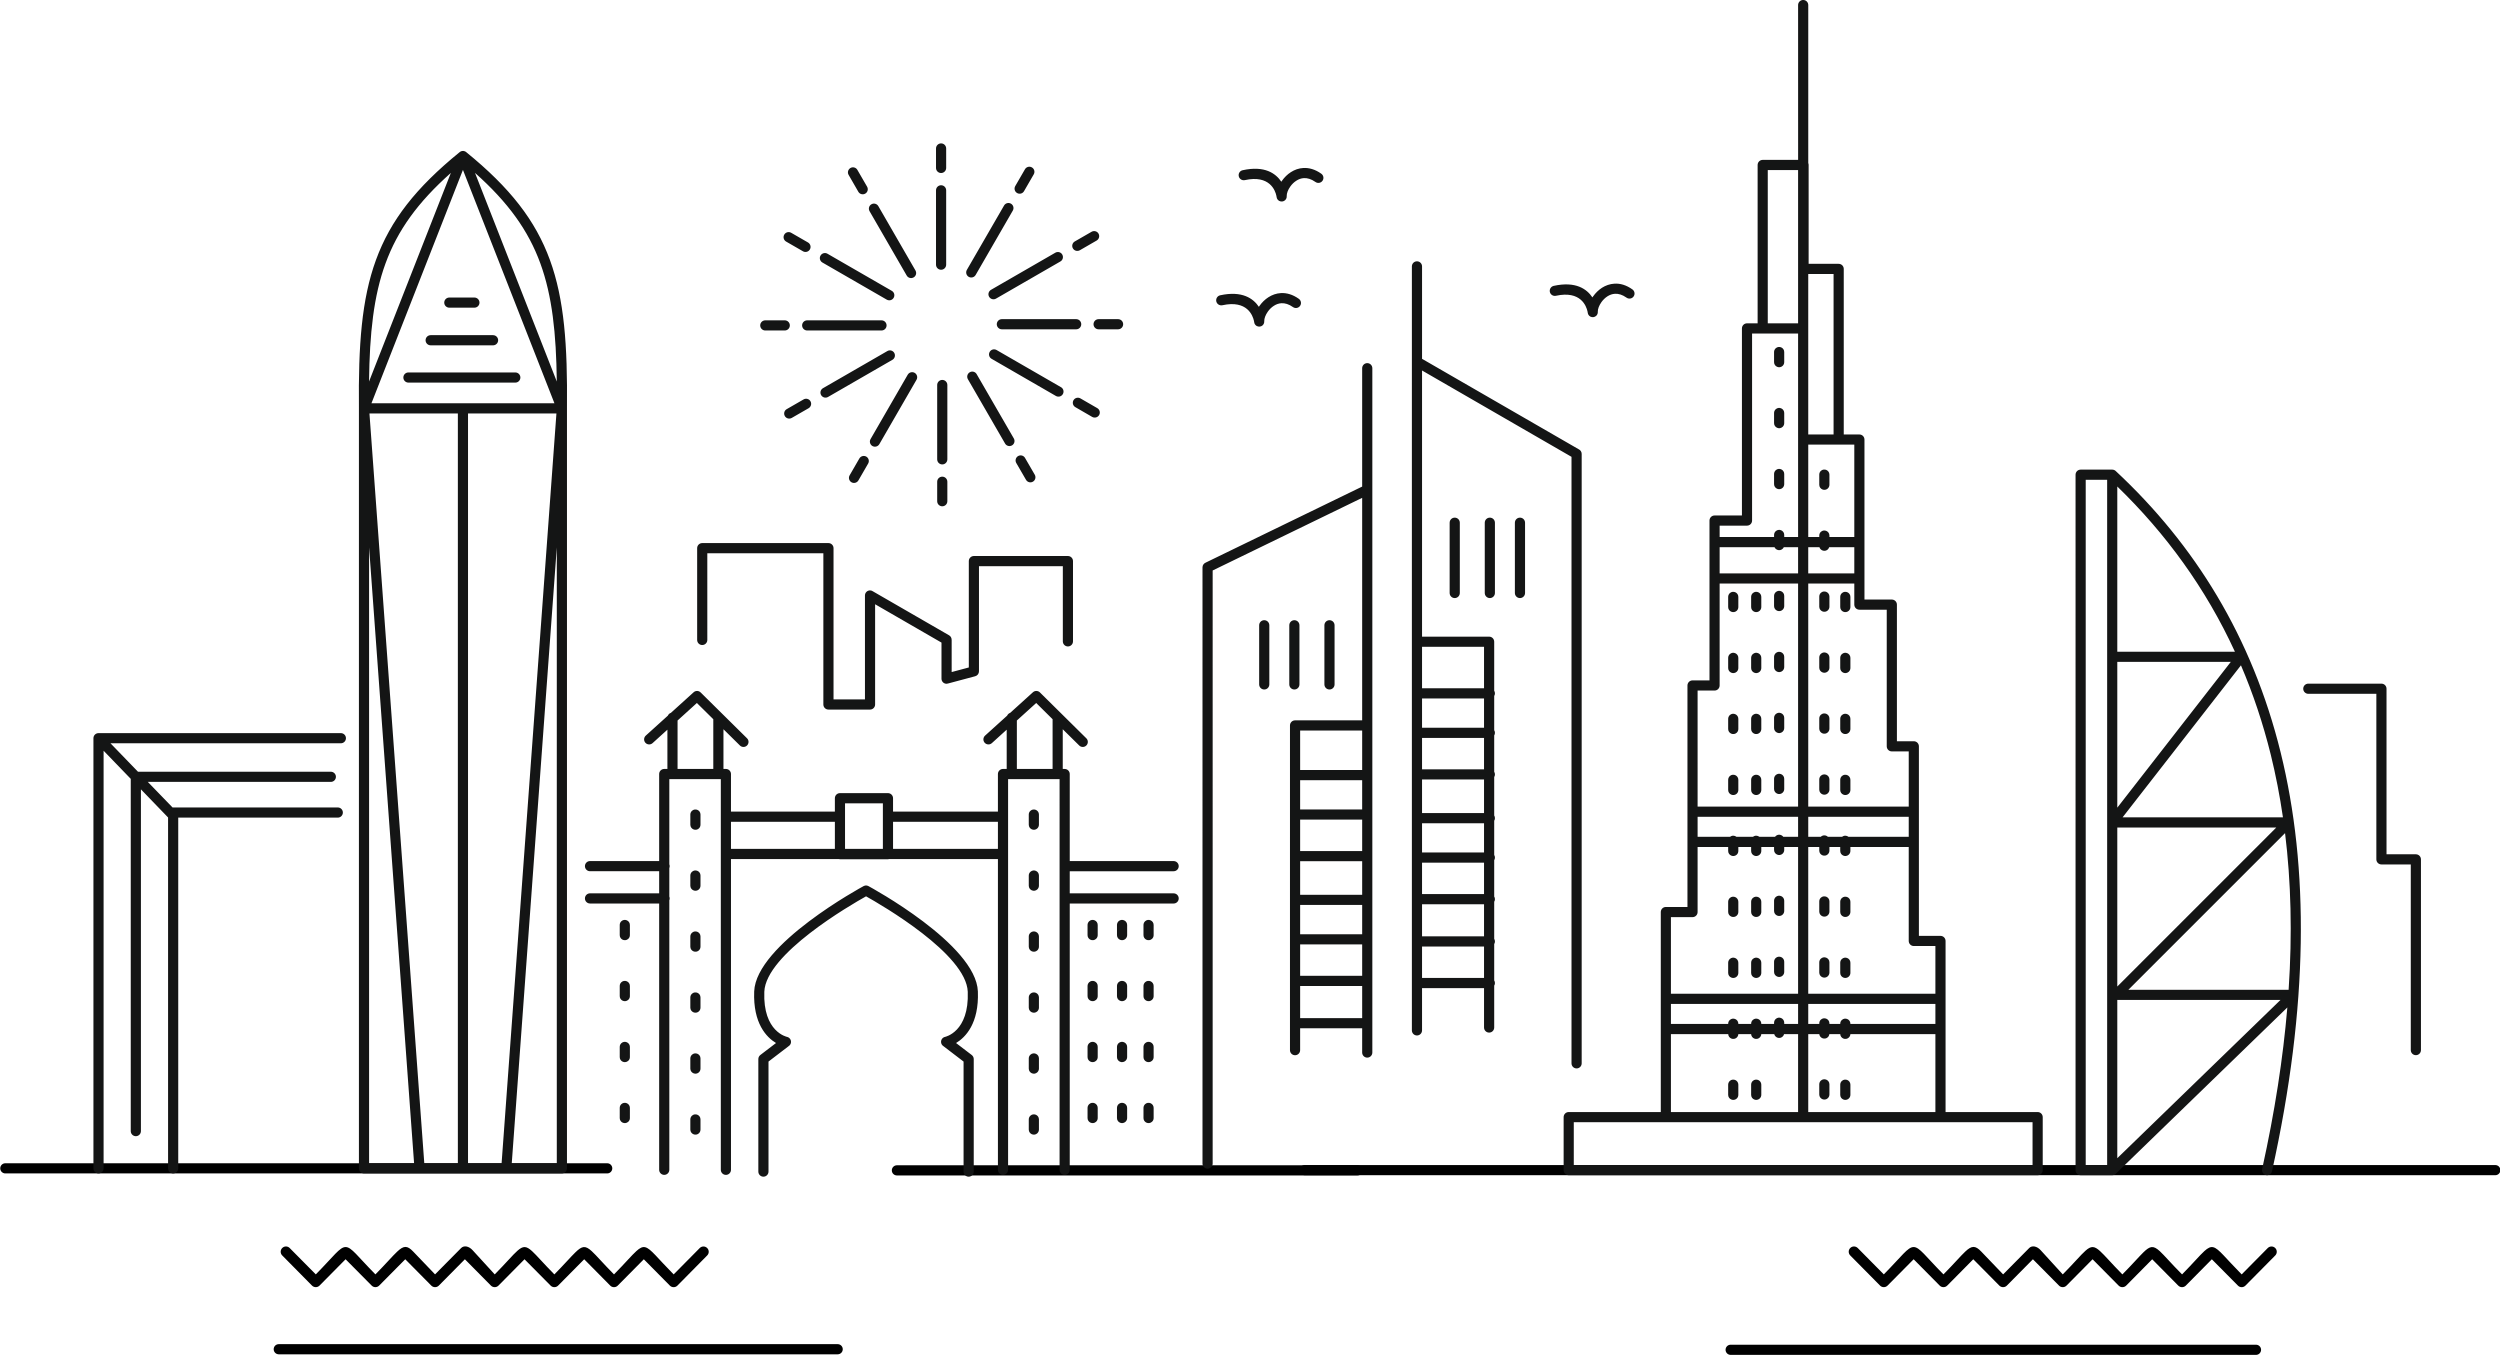 <svg xmlns="http://www.w3.org/2000/svg" xmlns:xlink="http://www.w3.org/1999/xlink" height="259.5" preserveAspectRatio="xMidYMid meet" viewBox="11.6 94.9 478.8 259.5" width="478.8"><g><g id="change1_1"><path d="M172.032,352.332c0.538,0,0.974,0.436,0.974,0.973s-0.436,0.973-0.974,0.973H64.989c-0.537,0-0.973-0.436-0.973-0.973 s0.436-0.973,0.973-0.973H172.032z"></path></g><g id="change1_2"><path d="M443.668,352.439c0.537,0,0.973,0.436,0.973,0.973s-0.436,0.975-0.973,0.975H343.054c-0.537,0-0.973-0.438-0.973-0.975 s0.436-0.973,0.973-0.973H443.668z"></path></g><g id="change1_3"><path d="M12.619,319.635c-0.537,0-0.973-0.438-0.973-0.975s0.436-0.973,0.973-0.973h115.273c0.537,0,0.973,0.436,0.973,0.973 s-0.436,0.975-0.973,0.975H12.619z"></path></g><g id="change1_4"><path d="M261.49,319.977c-0.538,0-0.973-0.438-0.973-0.973c0-0.537,0.435-0.973,0.973-0.973h228.008 c0.537,0,0.973,0.436,0.973,0.973c0,0.535-0.436,0.973-0.973,0.973H261.49z"></path></g><g id="change1_5"><path d="M183.375,320.023c-0.537,0-0.973-0.436-0.973-0.973s0.436-0.975,0.973-0.975h88.219c0.537,0,0.974,0.438,0.974,0.975 s-0.437,0.973-0.974,0.973H183.375z"></path></g><g id="change2_1"><path d="M411.056,318.031h4.104v-97.336v-33.904h-4.104V318.031z M249.999,129.399 c-0.521,0.109-1.042-0.226-1.151-0.747c-0.117-0.522,0.218-1.043,0.747-1.152c4.219-0.926,6.345,0.615,7.404,2.203 c0.047-0.07,0.093-0.14,0.147-0.21c0.444-0.623,1.011-1.198,1.689-1.627c0.7-0.451,1.502-0.747,2.397-0.793 c1.066-0.055,2.235,0.249,3.426,1.098c0.436,0.311,0.537,0.918,0.226,1.354c-0.312,0.436-0.911,0.537-1.347,0.226 c-0.803-0.568-1.549-0.771-2.212-0.74c-0.521,0.031-1.011,0.21-1.439,0.49c-0.459,0.288-0.856,0.685-1.16,1.114 c-0.46,0.638-0.708,1.323-0.693,1.837c0.024,0.288-0.085,0.561-0.28,0.755l-0.046,0.047c-0.141,0.125-0.319,0.21-0.515,0.233 c-0.201,0.023-0.388-0.008-0.56-0.093l-0.047-0.023c-0.265-0.148-0.452-0.412-0.49-0.739c0-0.009-0.008-0.086-0.047-0.257 C255.838,131.399,254.779,128.348,249.999,129.399L249.999,129.399z M245.702,153.362c-0.529,0.108-1.043-0.226-1.16-0.748 c-0.108-0.522,0.217-1.043,0.747-1.16c4.22-0.919,6.345,0.614,7.413,2.21c0.037-0.071,0.092-0.14,0.139-0.21 c0.444-0.623,1.02-1.2,1.689-1.627c0.7-0.451,1.511-0.747,2.398-0.794c1.074-0.055,2.233,0.25,3.425,1.098 c0.436,0.312,0.545,0.919,0.233,1.355c-0.311,0.436-0.918,0.537-1.354,0.225c-0.802-0.568-1.541-0.77-2.203-0.739 c-0.529,0.031-1.021,0.21-1.448,0.49c-0.46,0.289-0.855,0.685-1.159,1.113c-0.452,0.639-0.708,1.324-0.693,1.838 c0.022,0.288-0.086,0.561-0.273,0.755l-0.046,0.046c-0.141,0.125-0.319,0.21-0.521,0.234c-0.203,0.023-0.405-0.015-0.577-0.101 l-0.031-0.016c-0.257-0.148-0.451-0.42-0.482-0.74c0-0.007-0.016-0.085-0.046-0.256 C251.533,155.362,250.475,152.31,245.702,153.362L245.702,153.362z M309.587,151.548c-0.53,0.117-1.044-0.219-1.161-0.74 c-0.108-0.53,0.219-1.043,0.748-1.16c4.22-0.926,6.346,0.615,7.402,2.211c0.047-0.077,0.102-0.148,0.149-0.21 c0.442-0.623,1.012-1.198,1.688-1.635c0.701-0.444,1.512-0.74,2.398-0.786c1.075-0.063,2.233,0.249,3.425,1.098 c0.437,0.311,0.546,0.918,0.233,1.354c-0.311,0.437-0.918,0.537-1.354,0.226c-0.801-0.568-1.542-0.779-2.203-0.74 c-0.529,0.024-1.02,0.21-1.447,0.482c-0.46,0.296-0.856,0.693-1.16,1.122c-0.451,0.638-0.709,1.323-0.692,1.829 c0.022,0.296-0.086,0.561-0.273,0.755l-0.046,0.046c-0.148,0.125-0.32,0.21-0.521,0.241c-0.203,0.023-0.405-0.015-0.577-0.101 l-0.03-0.016c-0.258-0.148-0.452-0.42-0.483-0.739c-0.008-0.016-0.016-0.086-0.047-0.257 C315.417,153.548,314.358,150.505,309.587,151.548L309.587,151.548z M147.066,217.463c0,0.537-0.436,0.973-0.974,0.973 c-0.537,0-0.973-0.436-0.973-0.973v-17.579c0-0.537,0.436-0.973,0.973-0.973h24.173c0.537,0,0.973,0.436,0.973,0.973v28.968h6.018 v-19.907c0-0.537,0.436-0.973,0.973-0.973c0.21,0,0.405,0.07,0.561,0.187l14.581,8.416c0.312,0.179,0.483,0.506,0.483,0.841h0.008 v6.196l3.285-0.879V202.36c0-0.537,0.436-0.973,0.974-0.973h18.006c0.538,0,0.973,0.436,0.973,0.973v15.375 c0,0.537-0.436,0.974-0.973,0.974c-0.537,0-0.973-0.437-0.973-0.974v-14.402h-16.061v20.14l0,0c0,0.436-0.288,0.825-0.724,0.941 l-5.185,1.386c-0.094,0.031-0.194,0.055-0.296,0.055c-0.545,0-0.973-0.436-0.973-0.973v-6.913l-12.713-7.342v19.198 c0,0.538-0.436,0.973-0.973,0.973h-7.964c-0.537,0-0.974-0.435-0.974-0.973v-28.968h-22.226V217.463z M453.687,227.779 c-0.537,0-0.973-0.436-0.973-0.973s0.436-0.974,0.973-0.974h14.007c0.537,0,0.972,0.437,0.972,0.974v31.708h5.621 c0.537,0,0.974,0.436,0.974,0.973v36.527c0,0.537-0.437,0.973-0.974,0.973s-0.974-0.436-0.974-0.973v-35.555h-5.619 c-0.538,0-0.975-0.436-0.975-0.973v-31.708H453.687z M192.811,145.591c0,0.537-0.436,0.974-0.973,0.974s-0.973-0.437-0.973-0.974 v-14.238c0-0.537,0.436-0.974,0.973-0.974s0.973,0.437,0.973,0.974V145.591z M186.933,146.706c0.265,0.467,0.109,1.058-0.358,1.323 c-0.467,0.265-1.059,0.109-1.323-0.358l-7.115-12.324c-0.265-0.467-0.109-1.059,0.358-1.323c0.459-0.273,1.051-0.109,1.324,0.358 L186.933,146.706z M177.669,130.66c0.265,0.468,0.109,1.06-0.358,1.324c-0.467,0.265-1.059,0.109-1.323-0.358l-1.861-3.231 c-0.272-0.459-0.108-1.051,0.358-1.323c0.459-0.265,1.051-0.102,1.316,0.358L177.669,130.66z M182.402,150.605 c0.467,0.272,0.623,0.864,0.35,1.332c-0.265,0.459-0.856,0.623-1.323,0.35l-12.332-7.115c-0.459-0.272-0.623-0.864-0.35-1.323 c0.272-0.467,0.864-0.623,1.323-0.358L182.402,150.605z M166.357,141.342c0.459,0.272,0.623,0.864,0.35,1.331 c-0.264,0.46-0.864,0.623-1.324,0.351l-3.23-1.86c-0.467-0.273-0.623-0.865-0.35-1.332c0.264-0.459,0.856-0.623,1.324-0.35 L166.357,141.342z M180.425,156.25c0.537,0,0.973,0.435,0.973,0.972c0,0.538-0.436,0.974-0.973,0.974h-14.231 c-0.537,0-0.973-0.436-0.973-0.974c0-0.537,0.436-0.972,0.973-0.972H180.425z M161.896,156.25c0.537,0,0.973,0.435,0.973,0.972 c0,0.538-0.436,0.974-0.973,0.974h-3.729c-0.537,0-0.973-0.436-0.973-0.974c0-0.537,0.436-0.972,0.973-0.972H161.896z M181.546,162.135c0.467-0.273,1.059-0.109,1.323,0.358c0.265,0.459,0.109,1.051-0.358,1.323l-12.332,7.115 c-0.459,0.265-1.051,0.102-1.316-0.358c-0.272-0.466-0.109-1.058,0.351-1.323L181.546,162.135z M165.501,171.399 c0.459-0.272,1.059-0.109,1.323,0.358c0.265,0.46,0.102,1.052-0.358,1.324l-3.231,1.86c-0.459,0.265-1.059,0.109-1.323-0.358 c-0.265-0.468-0.109-1.06,0.358-1.323L165.501,171.399z M185.446,166.666c0.272-0.467,0.864-0.623,1.331-0.358 c0.459,0.272,0.623,0.864,0.35,1.332l-7.115,12.323c-0.272,0.467-0.864,0.623-1.332,0.358c-0.459-0.272-0.622-0.864-0.35-1.332 L185.446,166.666z M176.182,182.71c0.273-0.466,0.865-0.623,1.332-0.358c0.459,0.272,0.623,0.864,0.351,1.332l-1.861,3.223 c-0.272,0.467-0.864,0.623-1.331,0.358c-0.459-0.272-0.623-0.864-0.351-1.331L176.182,182.71z M191.09,168.635 c0-0.537,0.436-0.973,0.973-0.973s0.973,0.436,0.973,0.973v14.239c0,0.537-0.436,0.974-0.973,0.974s-0.973-0.437-0.973-0.974 V168.635z M191.09,187.164c0-0.537,0.436-0.974,0.973-0.974s0.973,0.437,0.973,0.974v3.729c0,0.538-0.436,0.973-0.973,0.973 s-0.973-0.435-0.973-0.973V187.164z M196.968,167.522c-0.265-0.467-0.101-1.059,0.358-1.324c0.467-0.272,1.059-0.108,1.323,0.358 l7.124,12.324c0.264,0.467,0.101,1.059-0.358,1.323c-0.468,0.265-1.059,0.109-1.324-0.358L196.968,167.522z M206.232,183.567 c-0.265-0.467-0.102-1.058,0.358-1.323c0.467-0.265,1.059-0.109,1.323,0.358l1.869,3.223c0.265,0.468,0.102,1.06-0.358,1.324 c-0.467,0.272-1.059,0.108-1.324-0.358L206.232,183.567z M201.499,163.614c-0.459-0.265-0.623-0.856-0.35-1.323 c0.264-0.467,0.864-0.623,1.323-0.351l12.331,7.115c0.467,0.265,0.623,0.864,0.351,1.324c-0.265,0.466-0.856,0.623-1.323,0.358 L201.499,163.614z M217.552,172.878c-0.467-0.265-0.623-0.856-0.358-1.324c0.273-0.466,0.864-0.623,1.332-0.351l3.223,1.861 c0.467,0.272,0.623,0.864,0.359,1.324c-0.273,0.466-0.864,0.623-1.332,0.358L217.552,172.878z M203.477,157.971 c-0.537,0-0.974-0.437-0.974-0.974s0.437-0.973,0.974-0.973h14.231c0.544,0,0.973,0.436,0.973,0.973s-0.429,0.974-0.973,0.974 H203.477z M222.005,157.971c-0.538,0-0.973-0.437-0.973-0.974s0.436-0.973,0.973-0.973h3.729c0.538,0,0.974,0.436,0.974,0.973 s-0.436,0.974-0.974,0.974H222.005z M202.355,152.092c-0.458,0.265-1.05,0.109-1.323-0.358c-0.264-0.46-0.102-1.051,0.358-1.323 l12.332-7.117c0.467-0.265,1.059-0.108,1.323,0.358c0.265,0.467,0.109,1.059-0.358,1.324L202.355,152.092z M218.408,142.828 c-0.467,0.265-1.059,0.109-1.324-0.357c-0.272-0.46-0.108-1.052,0.351-1.324l3.231-1.861c0.467-0.264,1.059-0.108,1.323,0.358 c0.265,0.46,0.109,1.052-0.357,1.324L218.408,142.828z M198.455,147.562c-0.265,0.466-0.864,0.623-1.324,0.358 c-0.467-0.273-0.623-0.864-0.358-1.332l7.123-12.323c0.265-0.467,0.857-0.623,1.324-0.358c0.467,0.272,0.623,0.864,0.35,1.331 L198.455,147.562z M207.719,131.517c-0.265,0.467-0.864,0.623-1.324,0.35c-0.467-0.265-0.622-0.856-0.358-1.323l1.868-3.231 c0.265-0.459,0.864-0.623,1.323-0.351c0.468,0.265,0.624,0.864,0.358,1.324L207.719,131.517z M192.811,127.064 c0,0.537-0.436,0.973-0.973,0.973s-0.973-0.436-0.973-0.973v-3.729c0-0.537,0.436-0.974,0.973-0.974s0.973,0.437,0.973,0.974 V127.064z M74.961,242.702c0.537,0,0.974,0.436,0.974,0.973s-0.437,0.974-0.974,0.974H39.905l4.749,4.904 c0.039,0,0.07-0.008,0.109-0.008h31.529c0.537,0,0.973,0.436,0.973,0.972c0,0.537-0.436,0.975-0.973,0.975H45.736v67.168 c0,0.537-0.436,0.975-0.973,0.975s-0.974-0.438-0.974-0.975v-67.199l-5.2-5.387v65.456c0,0.537-0.436,0.973-0.974,0.973 c-0.537,0-0.973-0.436-0.973-0.973v-67.464l-5.2-5.387v79.982c0,0.537-0.436,0.975-0.973,0.975s-0.973-0.438-0.973-0.975v-82.381 c0-0.537,0.436-0.972,0.973-0.972h46.415c0.537,0,0.973,0.435,0.973,0.972s-0.436,0.974-0.973,0.974H32.759l5.27,5.449H74.961z M213.192,242.172v-9.528l-3.137-3.106l-3.706,3.354v9.28H213.192z M215.138,234.567v7.605h0.366c0.538,0,0.974,0.437,0.974,0.974 v16.668h19.898c0.537,0,0.973,0.436,0.973,0.973s-0.436,0.973-0.973,0.973h-19.898v4.234h19.898c0.537,0,0.973,0.438,0.973,0.975 s-0.436,0.973-0.973,0.973h-19.898v51c0,0.537-0.436,0.973-0.974,0.973c-0.537,0-0.973-0.436-0.973-0.973v-51.973v-6.182V244.12 h-0.366h-8.789h-0.708v14.332v60.49c0,0.537-0.436,0.973-0.973,0.973c-0.537,0-0.973-0.436-0.973-0.973v-59.516h-20.786 c-0.085,0.021-0.179,0.037-0.272,0.037h-9.194c-0.093,0-0.187-0.016-0.265-0.037h-20.607v59.516c0,0.537-0.436,0.973-0.973,0.973 s-0.973-0.436-0.973-0.973v-60.49v-7.139v-7.193h-0.467h-8.79h-0.607v16.308c0.046,0.109,0.07,0.234,0.07,0.359 c0,0.133-0.023,0.25-0.07,0.365v5.457c0.046,0.109,0.07,0.234,0.07,0.359c0,0.123-0.023,0.248-0.07,0.357v51.615 c0,0.537-0.436,0.973-0.973,0.973s-0.973-0.436-0.973-0.973v-51h-13.242c-0.537,0-0.973-0.436-0.973-0.973s0.436-0.975,0.973-0.975 h13.242v-4.234h-13.242c-0.537,0-0.973-0.436-0.973-0.973s0.436-0.973,0.973-0.973h13.242v-16.668c0-0.537,0.436-0.974,0.973-0.974 h0.607v-7.52l-2.842,2.576c-0.397,0.358-1.012,0.327-1.371-0.069c-0.357-0.397-0.326-1.005,0.07-1.37l4.228-3.823 c0.109-0.249,0.319-0.451,0.584-0.537l4.359-3.946c0.381-0.343,0.965-0.327,1.324,0.031h0.007l8.891,8.789 c0.382,0.375,0.382,0.989,0.008,1.37c-0.374,0.382-0.989,0.389-1.37,0.008l-3.153-3.113v7.605h0.467 c0.537,0,0.973,0.437,0.973,0.974v7.193h19.898v-2.562c0-0.537,0.437-0.973,0.974-0.973h9.194c0.537,0,0.973,0.436,0.973,0.973 v2.562h20.085v-7.193c0-0.537,0.436-0.974,0.973-0.974h0.708v-7.52l-2.842,2.576c-0.396,0.358-1.012,0.327-1.37-0.069 c-0.358-0.397-0.327-1.005,0.07-1.37l4.227-3.823c0.109-0.249,0.327-0.451,0.584-0.537l4.359-3.946 c0.382-0.343,0.965-0.327,1.332,0.031l0,0l8.891,8.789c0.381,0.375,0.389,0.989,0.008,1.37c-0.374,0.382-0.989,0.389-1.37,0.008 L215.138,234.567z M148.21,242.172v-9.528l-3.145-3.106l-3.698,3.354v9.28H148.21z M132.236,272.053 c0-0.85-1.012-1.293-1.635-0.717c-0.202,0.186-0.311,0.443-0.311,0.717v1.945c0,0.85,1.012,1.285,1.635,0.709 c0.202-0.18,0.312-0.445,0.312-0.709V272.053z M130.29,309.031c0,0.848,1.012,1.283,1.635,0.707 c0.202-0.178,0.312-0.443,0.312-0.707v-1.947c0-0.848-1.012-1.293-1.635-0.715c-0.202,0.186-0.311,0.443-0.311,0.715V309.031z M130.29,297.354c0,0.848,1.012,1.285,1.635,0.707c0.202-0.178,0.312-0.441,0.312-0.707v-1.947c0-0.848-1.012-1.291-1.635-0.715 c-0.202,0.188-0.311,0.443-0.311,0.715V297.354z M130.29,285.676c0,0.85,1.012,1.285,1.635,0.709 c0.202-0.18,0.312-0.445,0.312-0.709v-1.945c0-0.85-1.012-1.293-1.635-0.717c-0.202,0.188-0.311,0.443-0.311,0.717V285.676z M232.545,272.053c0-0.85-1.012-1.293-1.635-0.717c-0.195,0.186-0.311,0.443-0.311,0.717v1.945c0,0.85,1.012,1.285,1.635,0.709 c0.202-0.18,0.311-0.445,0.311-0.709V272.053z M230.6,309.031c0,0.848,1.012,1.283,1.635,0.707 c0.202-0.178,0.311-0.443,0.311-0.707v-1.947c0-0.848-1.012-1.293-1.635-0.715c-0.195,0.186-0.311,0.443-0.311,0.715V309.031z M230.6,297.354c0,0.848,1.012,1.285,1.635,0.707c0.202-0.178,0.311-0.441,0.311-0.707v-1.947c0-0.848-1.012-1.291-1.635-0.715 c-0.195,0.188-0.311,0.443-0.311,0.715V297.354z M230.6,285.676c0,0.85,1.012,1.285,1.635,0.709 c0.202-0.18,0.311-0.445,0.311-0.709v-1.945c0-0.85-1.012-1.293-1.635-0.717c-0.195,0.188-0.311,0.443-0.311,0.717V285.676z M227.47,272.053c0-0.85-1.02-1.293-1.643-0.717c-0.194,0.186-0.303,0.443-0.303,0.717v1.945c0,0.85,1.012,1.285,1.635,0.709 c0.195-0.18,0.312-0.445,0.312-0.709V272.053z M225.523,309.031c0,0.848,1.012,1.283,1.635,0.707 c0.195-0.178,0.312-0.443,0.312-0.707v-1.947c0-0.848-1.02-1.293-1.643-0.715c-0.194,0.186-0.303,0.443-0.303,0.715V309.031z M225.523,297.354c0,0.848,1.012,1.285,1.635,0.707c0.195-0.178,0.312-0.441,0.312-0.707v-1.947c0-0.848-1.02-1.291-1.643-0.715 c-0.194,0.188-0.303,0.443-0.303,0.715V297.354z M225.523,285.676c0,0.85,1.012,1.285,1.635,0.709 c0.195-0.18,0.312-0.445,0.312-0.709v-1.945c0-0.85-1.02-1.293-1.643-0.717c-0.194,0.188-0.303,0.443-0.303,0.717V285.676z M221.833,272.053c0-0.85-1.012-1.293-1.635-0.717c-0.195,0.186-0.312,0.443-0.312,0.717v1.945c0,0.85,1.02,1.285,1.635,0.709 c0.203-0.18,0.312-0.445,0.312-0.709V272.053z M219.887,309.031c0,0.848,1.02,1.283,1.635,0.707 c0.203-0.178,0.312-0.443,0.312-0.707v-1.947c0-0.848-1.012-1.293-1.635-0.715c-0.195,0.186-0.312,0.443-0.312,0.715V309.031z M219.887,297.354c0,0.848,1.02,1.285,1.635,0.707c0.203-0.178,0.312-0.441,0.312-0.707v-1.947c0-0.848-1.012-1.291-1.635-0.715 c-0.195,0.188-0.312,0.443-0.312,0.715V297.354z M219.887,285.676c0,0.85,1.02,1.285,1.635,0.709 c0.203-0.18,0.312-0.445,0.312-0.709v-1.945c0-0.85-1.012-1.293-1.635-0.717c-0.195,0.188-0.312,0.443-0.312,0.717V285.676z M145.758,250.9c0-0.849-1.012-1.285-1.635-0.708c-0.195,0.179-0.312,0.443-0.312,0.708v1.945c0,0.85,1.02,1.293,1.643,0.717 c0.194-0.188,0.304-0.443,0.304-0.717V250.9z M143.812,311.234c0,0.848,1.02,1.293,1.643,0.715 c0.194-0.186,0.304-0.441,0.304-0.715v-1.947c0-0.848-1.012-1.283-1.635-0.707c-0.195,0.178-0.312,0.443-0.312,0.707V311.234z M143.812,299.557c0,0.848,1.02,1.291,1.643,0.717c0.194-0.188,0.304-0.445,0.304-0.717v-1.947c0-0.848-1.012-1.283-1.635-0.709 c-0.195,0.18-0.312,0.445-0.312,0.709V299.557z M143.812,287.879c0,0.85,1.02,1.293,1.643,0.717 c0.194-0.188,0.304-0.445,0.304-0.717v-1.945c0-0.85-1.012-1.285-1.635-0.709c-0.195,0.178-0.312,0.443-0.312,0.709V287.879z M143.812,276.201c0,0.85,1.02,1.293,1.643,0.717c0.194-0.188,0.304-0.443,0.304-0.717v-1.945c0-0.85-1.012-1.285-1.635-0.709 c-0.195,0.178-0.312,0.443-0.312,0.709V276.201z M143.812,264.523c0,0.848,1.02,1.293,1.643,0.717 c0.194-0.188,0.304-0.443,0.304-0.717v-1.947c0-0.848-1.012-1.283-1.635-0.707c-0.195,0.18-0.312,0.443-0.312,0.707V264.523z M210.576,250.9c0-0.849-1.012-1.285-1.635-0.708c-0.203,0.179-0.312,0.443-0.312,0.708v1.945c0,0.85,1.013,1.293,1.635,0.717 c0.195-0.188,0.312-0.443,0.312-0.717V250.9z M208.63,311.234c0,0.848,1.013,1.293,1.635,0.715 c0.195-0.186,0.312-0.441,0.312-0.715v-1.947c0-0.848-1.012-1.283-1.635-0.707c-0.203,0.178-0.312,0.443-0.312,0.707V311.234z M208.63,299.557c0,0.848,1.013,1.291,1.635,0.717c0.195-0.188,0.312-0.445,0.312-0.717v-1.947c0-0.848-1.012-1.283-1.635-0.709 c-0.203,0.18-0.312,0.445-0.312,0.709V299.557z M208.63,287.879c0,0.85,1.013,1.293,1.635,0.717 c0.195-0.188,0.312-0.445,0.312-0.717v-1.945c0-0.85-1.012-1.285-1.635-0.709c-0.203,0.178-0.312,0.443-0.312,0.709V287.879z M208.63,276.201c0,0.85,1.013,1.293,1.635,0.717c0.195-0.188,0.312-0.443,0.312-0.717v-1.945c0-0.85-1.012-1.285-1.635-0.709 c-0.203,0.178-0.312,0.443-0.312,0.709V276.201z M208.63,264.523c0,0.848,1.013,1.293,1.635,0.717 c0.195-0.188,0.312-0.443,0.312-0.717v-1.947c0-0.848-1.012-1.283-1.635-0.707c-0.203,0.18-0.312,0.443-0.312,0.707V264.523z M177.023,264.594c0.016-0.008,0.039-0.016,0.055-0.023c0.117-0.055,0.241-0.078,0.365-0.086h0.04 c0.124,0.008,0.249,0.031,0.365,0.086c0.032,0.008,0.055,0.023,0.086,0.039c0.312,0.172,20.615,11.156,20.95,20.178 c0.233,6.127-2.367,8.775-4.181,9.873l3.005,2.295c0.25,0.195,0.382,0.482,0.382,0.771l0,0v21.557c0,0.537-0.437,0.975-0.974,0.975 s-0.973-0.438-0.973-0.975v-21.074l-3.877-2.965c-0.203-0.133-0.358-0.344-0.413-0.6c-0.117-0.529,0.218-1.045,0.74-1.16 c0.016-0.008,4.64-0.936,4.352-8.635c-0.272-7.232-16.52-16.629-19.478-18.287c-2.966,1.658-19.214,11.055-19.486,18.287 c-0.289,7.699,4.336,8.627,4.352,8.635c0.521,0.115,0.856,0.631,0.74,1.16c-0.055,0.256-0.21,0.467-0.413,0.6l-3.877,2.965v21.074 c0,0.537-0.436,0.975-0.973,0.975s-0.973-0.438-0.973-0.975v-21.557l0,0c0-0.289,0.132-0.576,0.381-0.771l3.005-2.295 c-1.814-1.098-4.414-3.746-4.181-9.873c0.335-9.021,20.638-20.006,20.95-20.178L177.023,264.594z M202.721,252.285h-20.085v5.193 h20.085V252.285z M171.495,252.285h-19.898v5.193h19.898V252.285z M180.69,257.479v-8.727h-7.249v8.727H180.69z M99.289,317.688 V174.085H82.357l10.502,143.603H99.289z M101.235,174.085v143.603h6.431l10.501-143.603H101.235z M118.238,199.745l-8.625,117.943 h8.625V199.745z M90.905,317.688l-8.618-117.943v117.943H90.905z M97.654,153.828c-0.537,0-0.973-0.435-0.973-0.972 s0.436-0.974,0.973-0.974h4.803c0.538,0,0.974,0.437,0.974,0.974s-0.436,0.972-0.974,0.972H97.654z M94.081,161.038 c-0.537,0-0.973-0.436-0.973-0.973s0.436-0.974,0.973-0.974h11.95c0.538,0,0.974,0.437,0.974,0.974s-0.436,0.973-0.974,0.973 H94.081z M89.823,168.177c-0.537,0-0.973-0.437-0.973-0.974s0.436-0.973,0.973-0.973h20.467c0.537,0,0.973,0.436,0.973,0.973 s-0.436,0.974-0.973,0.974H89.823z M118.238,167.974c-0.109-9.249-0.887-16.419-3.145-22.615 c-2.305-6.33-6.182-11.709-12.519-17.346L118.238,167.974z M100.917,124.058c8.361,6.804,13.234,13.041,16.006,20.638 c2.749,7.537,3.379,16.349,3.262,28.338c0,0.023,0,0.055,0,0.078V318.66c0,0.537-0.436,0.975-0.973,0.975h-18.949H81.313 c-0.537,0-0.973-0.438-0.973-0.975V173.112v-0.023l0,0v-0.008v-0.008l0,0v-0.007v-0.008l0,0v-0.007v-0.009v-0.007l0,0l0,0 c-0.117-11.989,0.514-20.801,3.262-28.338c2.771-7.598,7.645-13.834,16.006-20.638c0.264-0.241,0.654-0.326,1.004-0.187 C100.729,123.918,100.831,123.981,100.917,124.058L100.917,124.058z M97.95,128.013c-6.337,5.637-10.213,11.016-12.519,17.346 c-2.265,6.196-3.043,13.366-3.153,22.615L97.95,128.013z M108.834,149.297l-8.571-21.86l-17.524,44.702h17.524h17.524 L108.834,149.297z M282.004,164.175v-18.256c0-0.537,0.436-0.973,0.973-0.973c0.538,0,0.974,0.436,0.974,0.973v17.704 l30.003,17.321c0.335,0.155,0.569,0.49,0.569,0.888v116.721c0,0.537-0.437,0.973-0.974,0.973s-0.974-0.436-0.974-0.973V182.392 l-28.625-16.536v7.528v43.447h12.846c0.544,0,0.973,0.437,0.973,0.974v9.389c0.094,0.148,0.14,0.319,0.14,0.499 c0,0.187-0.046,0.358-0.14,0.498v6.555c0.094,0.148,0.14,0.32,0.14,0.506c0,0.179-0.046,0.351-0.14,0.498v6.968 c0.094,0.14,0.14,0.311,0.14,0.499c0,0.179-0.046,0.349-0.14,0.498v7.372c0.094,0.148,0.14,0.32,0.14,0.506 c0,0.18-0.046,0.352-0.14,0.5v6.555c0.094,0.141,0.14,0.311,0.14,0.498c0,0.18-0.046,0.35-0.14,0.498v6.967 c0.094,0.141,0.14,0.313,0.14,0.5c0,0.178-0.046,0.35-0.14,0.498v7.1c0.094,0.146,0.14,0.318,0.14,0.498 c0,0.186-0.046,0.357-0.14,0.498v6.967c0.094,0.148,0.14,0.32,0.14,0.5c0,0.186-0.046,0.357-0.14,0.496v8.02 c0,0.537-0.429,0.973-0.973,0.973c-0.537,0-0.974-0.436-0.974-0.973v-7.543H283.95v8.096c0,0.537-0.436,0.973-0.974,0.973 c-0.537,0-0.973-0.436-0.973-0.973v-74.433v-44.421V164.175z M272.482,188.09v-22.67c0-0.537,0.437-0.974,0.974-0.974 s0.974,0.437,0.974,0.974v23.277v4.188v40.949v9.513v7.552v7.965v8.375v7.561v7.963v8.096v5.621c0,0.537-0.437,0.975-0.974,0.975 s-0.974-0.438-0.974-0.975v-4.646h-11.88v4.188c0,0.537-0.436,0.975-0.973,0.975s-0.973-0.438-0.973-0.975v-5.162v-8.096v-7.963 v-7.561v-8.375V250.9v-7.552v-9.513c0-0.537,0.436-0.973,0.973-0.973h12.853v-39.976v-2.639l-28.633,13.911V317.75 c0,0.537-0.436,0.973-0.973,0.973s-0.974-0.436-0.974-0.973V203.559c0-0.413,0.257-0.763,0.615-0.91L272.482,188.09z M283.95,226.72h11.872v-7.941H283.95V226.72z M295.822,228.666H283.95v5.613h11.872V228.666z M283.95,282.195h11.872v-6.018 H283.95V282.195z M283.95,274.23h11.872v-6.15H283.95V274.23z M283.95,266.135h11.872v-6.018H283.95V266.135z M283.95,258.17 h11.872v-5.604H283.95V258.17z M283.95,250.619h11.872v-6.43H283.95V250.619z M283.95,242.243h11.872v-6.018H283.95V242.243z M260.603,242.375h11.88v-7.566h-11.88V242.375z M272.482,244.322h-11.88v5.604h11.88V244.322z M260.603,289.889h11.88v-6.15 h-11.88V289.889z M260.603,281.791h11.88v-6.018h-11.88V281.791z M260.603,273.828h11.88v-5.613h-11.88V273.828z M260.603,266.268 h11.88v-6.432h-11.88V266.268z M260.603,257.891h11.88v-6.018h-11.88V257.891z M291.183,208.471c0,0.537-0.437,0.973-0.974,0.973 s-0.973-0.436-0.973-0.973v-13.46c0-0.537,0.436-0.973,0.973-0.973s0.974,0.436,0.974,0.973V208.471z M297.908,208.471 c0,0.537-0.436,0.973-0.973,0.973s-0.973-0.436-0.973-0.973v-13.46c0-0.537,0.436-0.973,0.973-0.973s0.973,0.436,0.973,0.973 V208.471z M303.678,208.471c0,0.537-0.437,0.973-0.974,0.973s-0.973-0.436-0.973-0.973v-13.46c0-0.537,0.436-0.973,0.973-0.973 s0.974,0.436,0.974,0.973V208.471z M267.196,225.98c0,0.537-0.436,0.974-0.973,0.974s-0.973-0.437-0.973-0.974v-11.327 c0-0.537,0.436-0.973,0.973-0.973s0.973,0.436,0.973,0.973V225.98z M260.47,225.98c0,0.537-0.435,0.974-0.972,0.974 s-0.974-0.437-0.974-0.974v-11.327c0-0.537,0.437-0.973,0.974-0.973s0.972,0.436,0.972,0.973V225.98z M254.701,225.98 c0,0.537-0.436,0.974-0.973,0.974s-0.973-0.437-0.973-0.974v-11.327c0-0.537,0.436-0.973,0.973-0.973s0.973,0.436,0.973,0.973 V225.98z M355.97,307.879v-14.924h-2.686c-0.039,0.18-0.141,0.342-0.28,0.475c-0.562,0.521-1.433,0.211-1.604-0.475h-2.477 c-0.016,0.248-0.125,0.49-0.312,0.662c-0.606,0.568-1.596,0.154-1.635-0.662h-2.452c-0.008,0.248-0.125,0.49-0.304,0.662 c-0.614,0.568-1.597,0.154-1.634-0.662h-10.971v14.924H355.97z M382.267,307.879v-14.924h-16.278 c-0.015,0.248-0.124,0.49-0.311,0.662c-0.607,0.568-1.597,0.154-1.636-0.662h-2.079c-0.03,0.225-0.132,0.443-0.303,0.6 c-0.592,0.545-1.542,0.172-1.635-0.6h-2.11v14.924H382.267z M382.267,291.008v-3.838h-24.352v3.838h2.11v-0.117 c0-0.264,0.108-0.527,0.304-0.707c0.622-0.576,1.643-0.141,1.643,0.707v0.117h2.07v-0.045c0-0.273,0.109-0.531,0.312-0.717 c0.623-0.576,1.635-0.133,1.635,0.717v0.045H382.267z M382.267,285.225v-9.141h-4.134c-0.537,0-0.973-0.436-0.973-0.973v-17.998 h-11.172v0.762c0,0.266-0.116,0.529-0.311,0.709c-0.624,0.576-1.636,0.141-1.636-0.709v-0.762h-2.07v0.691 c0,0.273-0.117,0.529-0.312,0.717c-0.622,0.576-1.635,0.133-1.635-0.717v-0.691h-2.11v28.111H382.267z M377.16,255.166v-3.838 h-19.245v3.838h2.399l0.015-0.016c0.421-0.381,1.005-0.318,1.347,0.016h2.725c0.382-0.303,0.888-0.266,1.223,0H377.16z M377.16,249.382V238.81h-3.238c-0.538,0-0.974-0.436-0.974-0.973v-26.166h-5.239c-0.537,0-0.973-0.437-0.973-0.974v-4.041h-8.821 v42.725H377.16z M366.736,204.711v-5.014h-4.811c-0.047,0.164-0.142,0.312-0.266,0.437c-0.553,0.506-1.409,0.218-1.604-0.437 h-2.141v5.014H366.736z M366.736,197.751v-17.695h-2.998h-5.823v4.928v12.767h2.11v-0.28c0-0.265,0.108-0.53,0.304-0.708 c0.622-0.577,1.643-0.141,1.643,0.708v0.28H366.736z M355.97,184.984v-5.902v-14.417v-5.893h-6.781h-2.032v35.826 c0,0.544-0.436,0.973-0.973,0.973h-5.239v2.18h10.424v-0.405c0-0.265,0.116-0.521,0.312-0.708c0.623-0.577,1.635-0.133,1.635,0.708 v0.405h2.655V184.984z M357.915,178.11h4.851v-30.736h-4.851v10.424v6.867V178.11z M364.712,178.11h2.997 c0.537,0,0.973,0.435,0.973,0.972v19.643v6.959v4.041h5.24c0.536,0,0.974,0.435,0.974,0.972v26.166h3.237 c0.537,0,0.974,0.436,0.974,0.973v12.517v5.785v18h4.134c0.537,0,0.973,0.436,0.973,0.973v11.086v5.785v15.896h17.634 c0.537,0,0.973,0.436,0.973,0.973v10.152c0,0.535-0.436,0.973-0.973,0.973h-89.809c-0.537,0-0.973-0.438-0.973-0.973v-10.152 c0-0.537,0.436-0.973,0.973-0.973h17.634v-15.896v-5.785v-16.621c0-0.537,0.436-0.973,0.973-0.973h4.134v-12.465v-5.785v-24.171 c0-0.537,0.437-0.973,0.974-0.973h3.245v-19.525v-6.959v-4.126c0-0.537,0.438-0.973,0.975-0.973h5.239v-35.827 c0-0.537,0.436-0.973,0.973-0.973h2.031v-30.331c0-0.537,0.437-0.972,0.974-0.972h6.781V95.869c0-0.537,0.436-0.973,0.973-0.973 s0.973,0.436,0.973,0.973v30.26c0.047,0.117,0.07,0.233,0.07,0.365v18.934h5.753c0.537,0,0.974,0.436,0.974,0.973V178.11z M313.012,318.031h87.862v-8.207H383.24h-26.298h-26.298h-17.633V318.031z M331.617,285.225h24.353v-28.111h-2.655v0.568 c0,0.271-0.109,0.529-0.311,0.715c-0.616,0.576-1.636,0.133-1.636-0.715v-0.568h-2.444v0.762c0,0.266-0.117,0.529-0.312,0.709 c-0.622,0.576-1.635,0.141-1.635-0.709v-0.762h-2.452v0.762c0,0.266-0.109,0.529-0.304,0.709c-0.623,0.576-1.643,0.141-1.643-0.709 v-0.762h-5.854v12.463c0,0.537-0.436,0.975-0.973,0.975h-4.135V285.225z M336.725,249.382h19.245v-42.725h-15.025v19.525 c0,0.537-0.436,0.974-0.973,0.974h-3.247V249.382z M355.97,156.826v-29.357h-5.808v29.357H355.97z M355.97,291.008v-3.838h-24.353 v3.838h10.962v-0.045c0-0.273,0.117-0.531,0.312-0.717c0.622-0.576,1.635-0.133,1.635,0.717v0.045h2.452v-0.045 c0-0.273,0.108-0.531,0.313-0.717c0.622-0.576,1.634-0.133,1.634,0.717v0.045h2.444v-0.24c0-0.266,0.116-0.521,0.312-0.709 c0.623-0.576,1.635-0.133,1.635,0.709v0.24H355.97z M355.97,255.166v-3.838h-19.245v3.838h6.221c0.381-0.303,0.887-0.266,1.222,0 h3.169c0.382-0.303,0.887-0.266,1.222,0h2.998c0.038-0.047,0.078-0.094,0.124-0.139c0.459-0.43,1.137-0.297,1.456,0.139H355.97z M355.97,204.711v-5.014h-2.74c-0.047,0.117-0.125,0.219-0.226,0.312c-0.515,0.475-1.293,0.257-1.549-0.312h-10.511v5.014H355.97z M353.314,162.314c0-0.841-1.012-1.285-1.635-0.708c-0.195,0.187-0.312,0.444-0.312,0.708v1.946c0,0.849,1.02,1.293,1.636,0.716 c0.201-0.187,0.311-0.444,0.311-0.716V162.314z M365.988,209.219c0-0.849-1.012-1.293-1.635-0.717 c-0.202,0.188-0.312,0.444-0.312,0.717v1.946c0,0.848,1.012,1.285,1.636,0.709c0.194-0.179,0.311-0.444,0.311-0.709V209.219z M364.042,304.586c0,0.848,1.012,1.283,1.636,0.707c0.194-0.178,0.311-0.443,0.311-0.707v-1.947c0-0.848-1.012-1.291-1.635-0.717 c-0.202,0.188-0.312,0.445-0.312,0.717V304.586z M364.042,281.23c0,0.848,1.012,1.285,1.636,0.707 c0.194-0.178,0.311-0.441,0.311-0.707v-1.947c0-0.848-1.012-1.291-1.635-0.715c-0.202,0.186-0.312,0.443-0.312,0.715V281.23z M364.042,269.553c0,0.848,1.012,1.285,1.636,0.709c0.194-0.18,0.311-0.443,0.311-0.709v-1.945c0-0.85-1.012-1.293-1.635-0.717 c-0.202,0.188-0.312,0.443-0.312,0.717V269.553z M364.042,246.198c0,0.849,1.012,1.284,1.636,0.709 c0.194-0.179,0.311-0.444,0.311-0.709v-1.946c0-0.849-1.012-1.292-1.635-0.717c-0.202,0.188-0.312,0.444-0.312,0.717V246.198z M364.042,234.52c0,0.849,1.012,1.284,1.636,0.708c0.194-0.179,0.311-0.444,0.311-0.708v-1.946c0-0.849-1.012-1.293-1.635-0.716 c-0.202,0.187-0.312,0.443-0.312,0.716V234.52z M364.042,222.843c0,0.848,1.012,1.284,1.636,0.708 c0.194-0.179,0.311-0.443,0.311-0.708v-1.947c0-0.848-1.012-1.292-1.635-0.716c-0.202,0.187-0.312,0.444-0.312,0.716V222.843z M361.972,185.794c0-0.849-1.021-1.285-1.643-0.709c-0.195,0.179-0.304,0.444-0.304,0.709v1.946c0,0.849,1.013,1.293,1.635,0.717 c0.194-0.188,0.312-0.444,0.312-0.717V185.794z M360.025,304.516c0,0.848,1.013,1.293,1.635,0.715 c0.194-0.186,0.312-0.441,0.312-0.715v-1.947c0-0.848-1.021-1.283-1.643-0.707c-0.195,0.178-0.304,0.443-0.304,0.707V304.516z M360.025,281.16c0,0.85,1.013,1.293,1.635,0.717c0.194-0.188,0.312-0.445,0.312-0.717v-1.945c0-0.85-1.021-1.285-1.643-0.709 c-0.195,0.18-0.304,0.443-0.304,0.709V281.16z M360.025,269.482c0,0.85,1.013,1.293,1.635,0.717 c0.194-0.188,0.312-0.443,0.312-0.717v-1.945c0-0.85-1.021-1.285-1.643-0.709c-0.195,0.178-0.304,0.443-0.304,0.709V269.482z M360.025,246.127c0,0.849,1.013,1.293,1.635,0.716c0.194-0.187,0.312-0.442,0.312-0.716v-1.946c0-0.849-1.021-1.284-1.643-0.708 c-0.195,0.179-0.304,0.443-0.304,0.708V246.127z M360.025,234.45c0,0.848,1.013,1.292,1.635,0.716 c0.194-0.187,0.312-0.444,0.312-0.716v-1.947c0-0.848-1.021-1.284-1.643-0.708c-0.195,0.179-0.304,0.443-0.304,0.708V234.45z M360.025,222.772c0,0.849,1.013,1.293,1.635,0.716c0.194-0.187,0.312-0.443,0.312-0.716v-1.946c0-0.849-1.021-1.284-1.643-0.708 c-0.195,0.179-0.304,0.444-0.304,0.708V222.772z M360.025,211.095c0,0.848,1.013,1.292,1.635,0.716 c0.194-0.188,0.312-0.444,0.312-0.716v-1.946c0-0.848-1.021-1.285-1.643-0.709c-0.195,0.179-0.304,0.444-0.304,0.709V211.095z M344.525,209.219c0-0.849-1.013-1.293-1.635-0.717c-0.194,0.188-0.312,0.444-0.312,0.717v1.946c0,0.848,1.02,1.285,1.643,0.709 c0.194-0.179,0.304-0.444,0.304-0.709V209.219z M342.579,304.586c0,0.848,1.02,1.283,1.643,0.707 c0.194-0.178,0.304-0.443,0.304-0.707v-1.947c0-0.848-1.013-1.291-1.635-0.717c-0.194,0.188-0.312,0.445-0.312,0.717V304.586z M342.579,281.23c0,0.848,1.02,1.285,1.643,0.707c0.194-0.178,0.304-0.441,0.304-0.707v-1.947c0-0.848-1.013-1.291-1.635-0.715 c-0.194,0.186-0.312,0.443-0.312,0.715V281.23z M342.579,269.553c0,0.848,1.02,1.285,1.643,0.709 c0.194-0.18,0.304-0.443,0.304-0.709v-1.945c0-0.85-1.013-1.293-1.635-0.717c-0.194,0.188-0.312,0.443-0.312,0.717V269.553z M342.579,246.198c0,0.849,1.02,1.284,1.643,0.709c0.194-0.179,0.304-0.444,0.304-0.709v-1.946c0-0.849-1.013-1.292-1.635-0.717 c-0.194,0.188-0.312,0.444-0.312,0.717V246.198z M342.579,234.52c0,0.849,1.02,1.284,1.643,0.708 c0.194-0.179,0.304-0.444,0.304-0.708v-1.946c0-0.849-1.013-1.293-1.635-0.716c-0.194,0.187-0.312,0.443-0.312,0.716V234.52z M342.579,222.843c0,0.848,1.02,1.284,1.643,0.708c0.194-0.179,0.304-0.443,0.304-0.708v-1.947c0-0.848-1.013-1.292-1.635-0.716 c-0.194,0.187-0.312,0.444-0.312,0.716V222.843z M348.924,209.219c0-0.849-1.012-1.293-1.634-0.717 c-0.204,0.188-0.313,0.444-0.313,0.717v1.946c0,0.848,1.013,1.285,1.635,0.709c0.194-0.179,0.312-0.444,0.312-0.709V209.219z M346.978,304.586c0,0.848,1.013,1.283,1.635,0.707c0.194-0.178,0.312-0.443,0.312-0.707v-1.947c0-0.848-1.012-1.291-1.634-0.717 c-0.204,0.188-0.313,0.445-0.313,0.717V304.586z M346.978,281.23c0,0.848,1.013,1.285,1.635,0.707 c0.194-0.178,0.312-0.441,0.312-0.707v-1.947c0-0.848-1.012-1.291-1.634-0.715c-0.204,0.186-0.313,0.443-0.313,0.715V281.23z M346.978,269.553c0,0.848,1.013,1.285,1.635,0.709c0.194-0.18,0.312-0.443,0.312-0.709v-1.945c0-0.85-1.012-1.293-1.634-0.717 c-0.204,0.188-0.313,0.443-0.313,0.717V269.553z M346.978,246.198c0,0.849,1.013,1.284,1.635,0.709 c0.194-0.179,0.312-0.444,0.312-0.709v-1.946c0-0.849-1.012-1.292-1.634-0.717c-0.204,0.188-0.313,0.444-0.313,0.717V246.198z M346.978,234.52c0,0.849,1.013,1.284,1.635,0.708c0.194-0.179,0.312-0.444,0.312-0.708v-1.946c0-0.849-1.012-1.293-1.634-0.716 c-0.204,0.187-0.313,0.443-0.313,0.716V234.52z M346.978,222.843c0,0.848,1.013,1.284,1.635,0.708 c0.194-0.179,0.312-0.443,0.312-0.708v-1.947c0-0.848-1.012-1.292-1.634-0.716c-0.204,0.187-0.313,0.444-0.313,0.716V222.843z M351.368,281.035c0,0.85,1.02,1.293,1.636,0.717c0.201-0.188,0.311-0.443,0.311-0.717v-1.945c0-0.842-1.012-1.285-1.635-0.709 c-0.195,0.188-0.312,0.443-0.312,0.709V281.035z M351.368,269.357c0,0.85,1.02,1.293,1.636,0.717 c0.201-0.188,0.311-0.443,0.311-0.717v-1.945c0-0.84-1.012-1.285-1.635-0.709c-0.195,0.188-0.312,0.443-0.312,0.709V269.357z M351.368,246.003c0,0.849,1.02,1.292,1.636,0.716c0.201-0.187,0.311-0.444,0.311-0.716v-1.946c0-0.84-1.012-1.284-1.635-0.709 c-0.195,0.187-0.312,0.444-0.312,0.709V246.003z M351.368,234.326c0,0.848,1.02,1.292,1.636,0.716 c0.201-0.188,0.311-0.444,0.311-0.716v-1.947c0-0.841-1.012-1.285-1.635-0.709c-0.195,0.188-0.312,0.444-0.312,0.709V234.326z M351.368,222.648c0,0.849,1.02,1.293,1.636,0.716c0.201-0.187,0.311-0.444,0.311-0.716v-1.947c0-0.84-1.012-1.284-1.635-0.708 c-0.195,0.187-0.312,0.444-0.312,0.708V222.648z M351.368,210.97c0,0.849,1.02,1.293,1.636,0.717 c0.201-0.188,0.311-0.443,0.311-0.717v-1.946c0-0.841-1.012-1.285-1.635-0.708c-0.195,0.187-0.312,0.443-0.312,0.708V210.97z M351.368,187.615c0,0.849,1.02,1.293,1.636,0.716c0.201-0.187,0.311-0.444,0.311-0.716v-1.946c0-0.84-1.012-1.284-1.635-0.708 c-0.195,0.187-0.312,0.444-0.312,0.708V187.615z M351.368,175.938c0,0.848,1.02,1.292,1.636,0.716 c0.201-0.188,0.311-0.444,0.311-0.716v-1.947c0-0.841-1.012-1.285-1.635-0.709c-0.195,0.188-0.312,0.444-0.312,0.709V175.938z M417.104,219.721h22.53c-5.59-12.153-13.226-22.624-22.53-31.646V219.721z M440.787,222.321l-22.67,29.116h30.712 c-0.6-4.134-1.379-8.127-2.327-11.981C445.006,233.415,443.092,227.708,440.787,222.321L440.787,222.321z M449.234,254.459 l-30.004,30.002h30.688C450.636,273.725,450.378,263.746,449.234,254.459L449.234,254.459z M449.671,287.848l-32.815,31.811 c-0.179,0.193-0.435,0.318-0.724,0.318h-6.049c-0.537,0-0.973-0.438-0.973-0.973V185.817c0-0.537,0.436-0.974,0.973-0.974h6.049 c0.281,0,0.53,0.117,0.709,0.304c15.104,14.083,26.087,31.755,31.545,53.85c5.45,22.054,5.371,48.524-1.651,80.216 c-0.116,0.521-0.63,0.857-1.151,0.74c-0.522-0.117-0.856-0.631-0.74-1.152C447.264,307.855,448.853,297.555,449.671,287.848 L449.671,287.848z M417.104,316.715l31.257-30.307h-31.257V316.715z M417.104,283.838l30.455-30.455h-30.455V283.838z M417.104,249.584l21.737-27.917h-21.737V249.584z" fill="#141515"></path></g><g id="change1_6"><path d="M99.919,333.92c0.538-0.529,1.464-0.383,2.196,0.42l4.235,4.633c2.188-2.211,3.44-3.73,4.359-4.539 c1.074-0.951,1.674-0.928,2.779,0.07c0.903,0.824,2.149,2.311,4.282,4.469c1.931-1.955,3.137-3.363,4.025-4.221 c1.3-1.27,1.907-1.346,3.122-0.24c0.911,0.832,2.156,2.32,4.274,4.461c2.141-2.164,3.386-3.66,4.297-4.477 c1.354-1.23,1.954-0.965,3.643,0.801c0.825,0.865,1.916,2.088,3.488,3.676l4.99-5.045c0.389-0.396,1.027-0.406,1.425-0.008 c0.396,0.389,0.405,1.027,0.007,1.424l-5.714,5.785c-0.397,0.389-1.036,0.389-1.433-0.008l-4.99-5.045l-5.005,5.053 c-0.39,0.389-1.036,0.389-1.425-0.008l-4.99-5.045l-5.006,5.053c-0.397,0.389-1.036,0.389-1.425-0.008l-4.998-5.045l-4.998,5.053 c-0.397,0.389-1.036,0.389-1.433-0.008l-4.99-5.045l-4.998,5.053c-0.397,0.389-1.043,0.389-1.433-0.008l-4.99-5.045l-5.006,5.053 c-0.396,0.389-1.035,0.389-1.424-0.008l-4.998-5.045l-4.998,5.053c-0.397,0.389-1.035,0.389-1.433-0.008l-5.707-5.777 c-0.396-0.396-0.389-1.035,0.008-1.424c0.397-0.398,1.035-0.389,1.425,0.008l4.998,5.045c6.905-6.984,4.515-6.984,11.42,0 c2.04-2.064,3.27-3.52,4.172-4.361c1.23-1.16,1.907-1.229,3.067-0.006l4.181,4.367L99.919,333.92z"></path></g><g id="change1_7"><path d="M400.235,333.92c0.529-0.529,1.463-0.383,2.196,0.42l4.227,4.633c2.188-2.211,3.448-3.73,4.359-4.539 c1.074-0.951,1.681-0.928,2.779,0.07c0.91,0.824,2.156,2.311,4.281,4.469c1.938-1.955,3.146-3.363,4.024-4.221 c1.301-1.27,1.907-1.346,3.131-0.24c0.902,0.832,2.148,2.32,4.273,4.461c2.142-2.164,3.386-3.66,4.29-4.477 c1.362-1.23,1.962-0.965,3.643,0.801c0.833,0.865,1.915,2.088,3.488,3.676l4.989-5.045c0.397-0.396,1.036-0.406,1.434-0.008 c0.396,0.389,0.396,1.027,0.008,1.424l-5.723,5.785c-0.396,0.389-1.036,0.389-1.424-0.008l-4.999-5.045l-4.997,5.053 c-0.397,0.389-1.036,0.389-1.434-0.008l-4.989-5.045l-4.998,5.053c-0.397,0.389-1.044,0.389-1.433-0.008l-4.99-5.045l-5.006,5.053 c-0.396,0.389-1.036,0.389-1.424-0.008l-4.999-5.045l-4.998,5.053c-0.396,0.389-1.035,0.389-1.433-0.008l-4.99-5.045l-4.998,5.053 c-0.396,0.389-1.043,0.389-1.432-0.008l-4.99-5.045l-5.006,5.053c-0.396,0.389-1.036,0.389-1.425-0.008l-5.714-5.777 c-0.39-0.396-0.39-1.035,0.007-1.424c0.397-0.398,1.036-0.389,1.434,0.008l4.989,5.045c6.906-6.984,4.516-6.984,11.421,0 c2.048-2.064,3.278-3.52,4.174-4.361c1.236-1.16,1.907-1.229,3.073-0.006l4.182,4.367L400.235,333.92z"></path></g></g></svg>